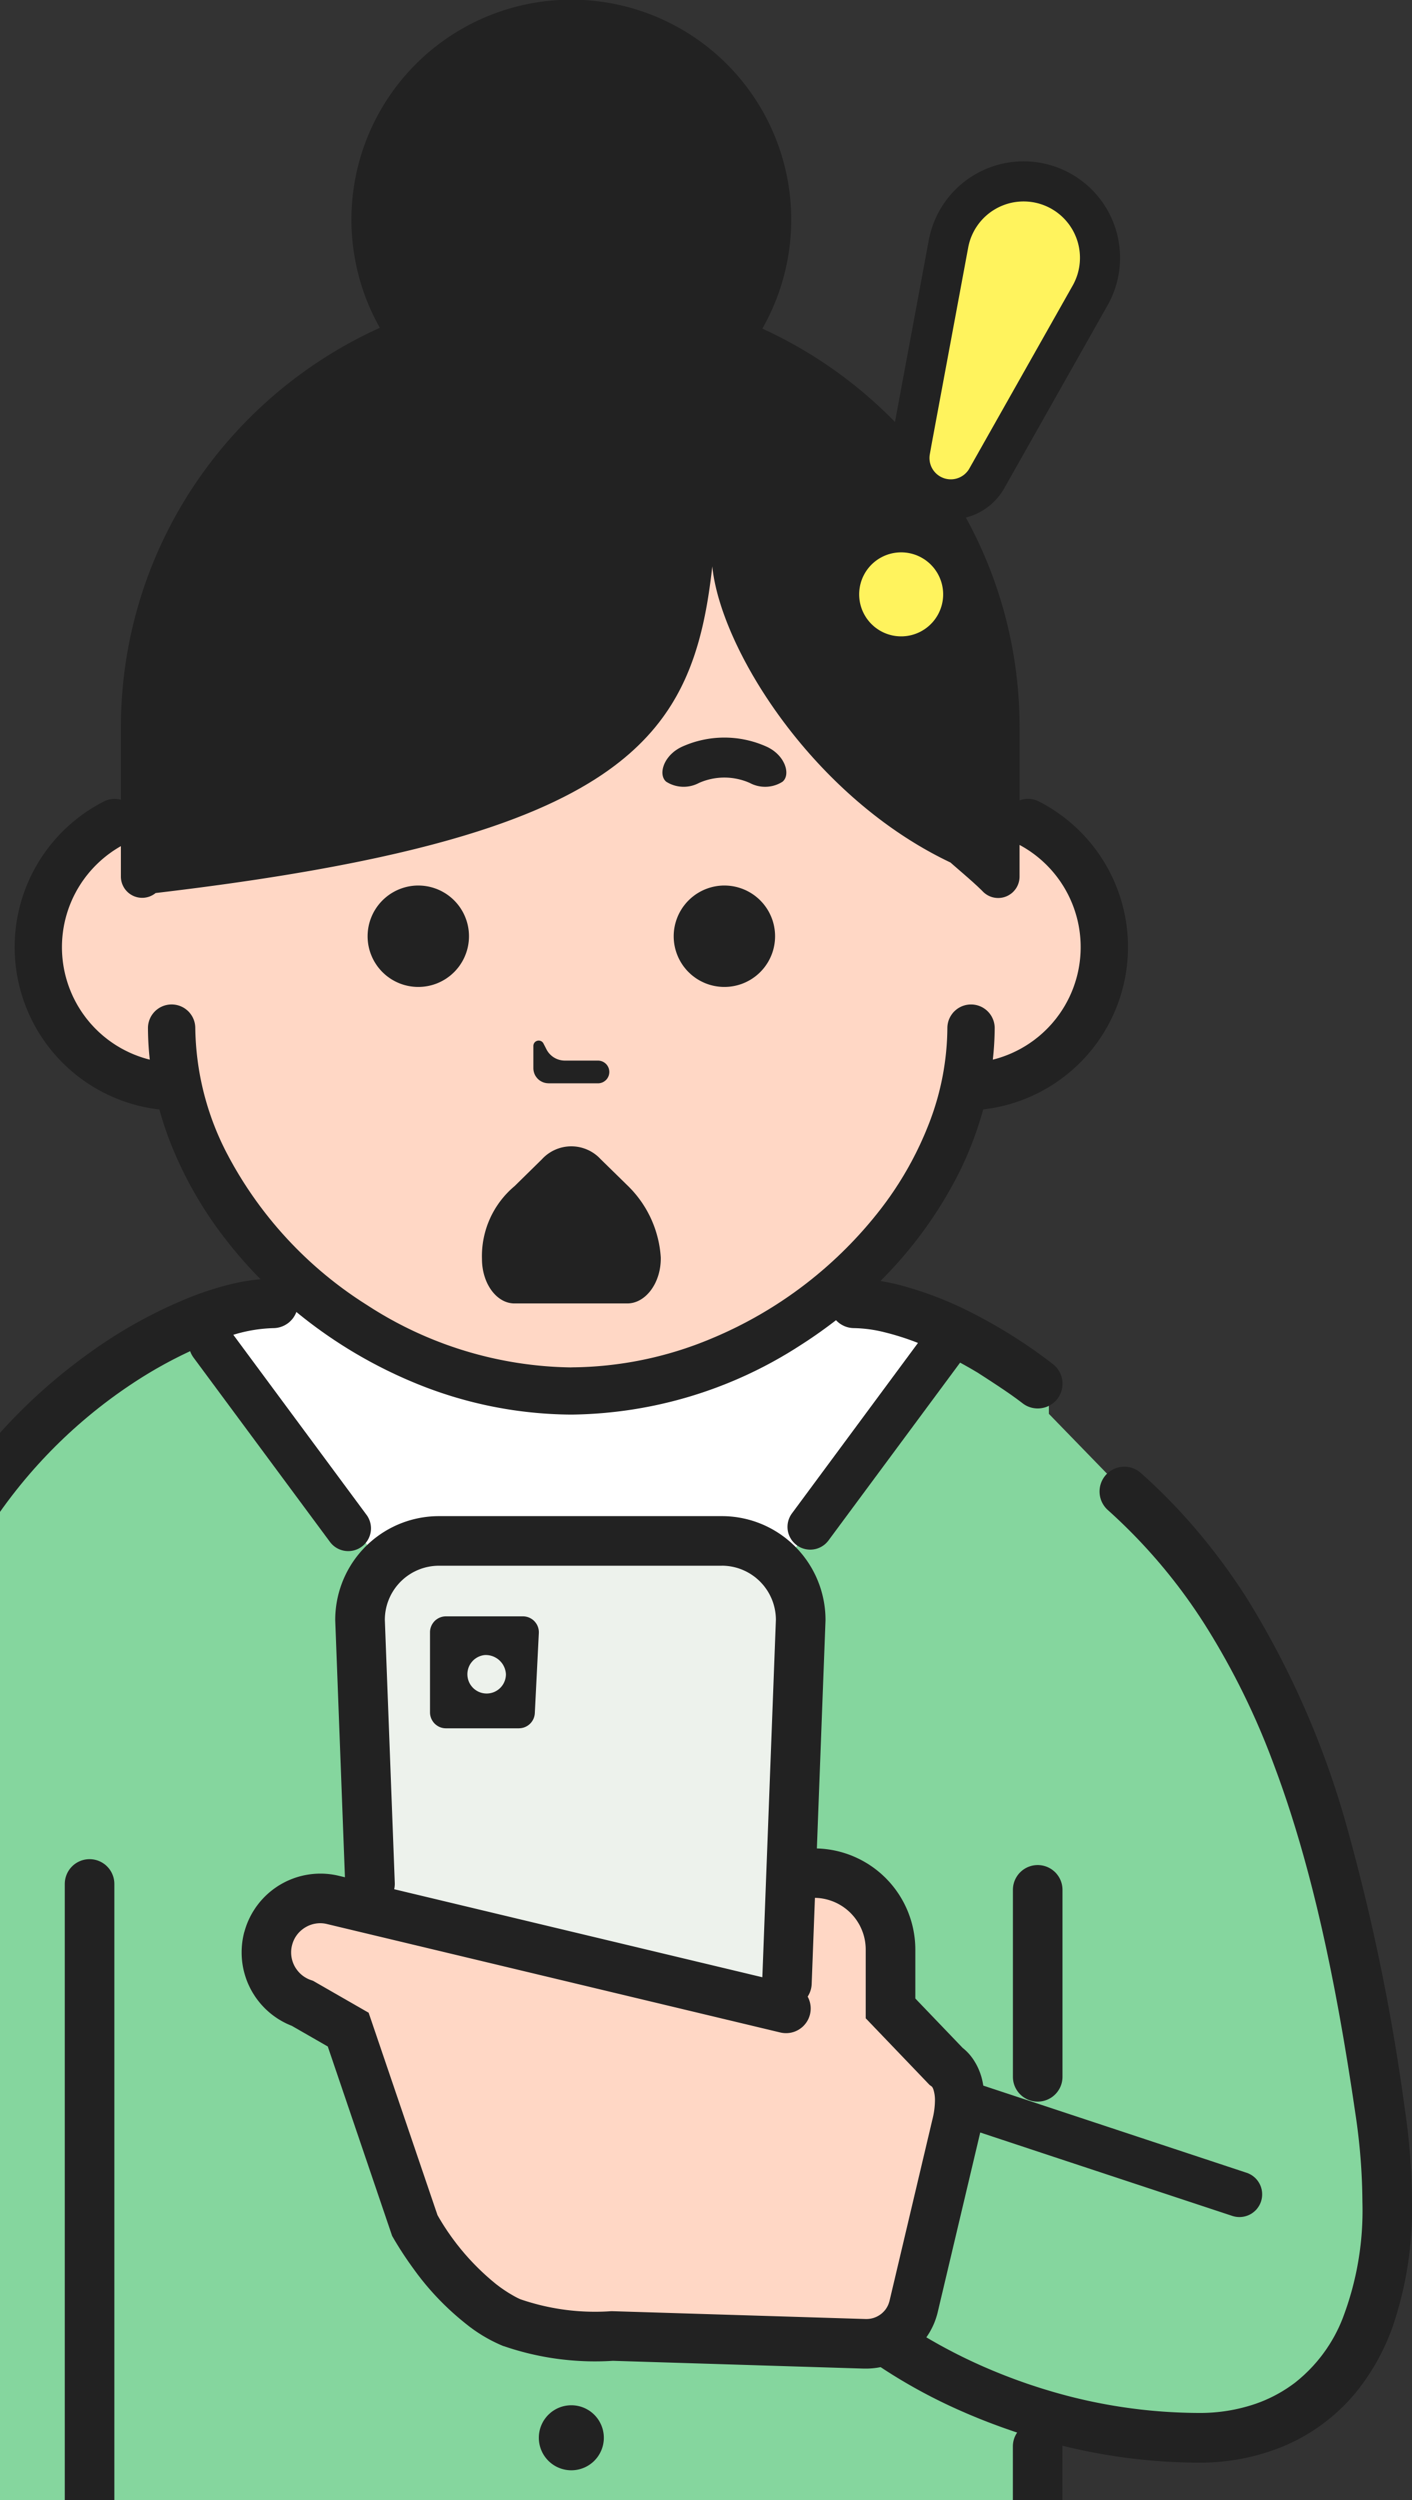 <svg xmlns="http://www.w3.org/2000/svg" xmlns:xlink="http://www.w3.org/1999/xlink" width="105.65" height="187" viewBox="0 0 105.65 187">
  <rect x="0" y="0" width="105.65" height="187" fill="#333333" stroke="none"/>
  <defs>
    <clipPath id="clip-path">
      <rect id="Rectangle_747" data-name="Rectangle 747" width="105.65" height="187" transform="translate(0 4892)" fill="#fff"/>
    </clipPath>
  </defs>
  <g id="Mask_Group_293" data-name="Mask Group 293" transform="translate(0 -4892)" clip-path="url(#clip-path)">
    <g id="Group_2521" data-name="Group 2521" transform="translate(-10.565 4892)">
      <g id="Group_2522" data-name="Group 2522" transform="translate(0 0)">
        <g id="Group_2516" data-name="Group 2516" transform="translate(0)">
          <path id="Path_2044" data-name="Path 2044" d="M52.431,154.442H49.875l1.207-.851Z" transform="translate(3.173 33.058)" fill="#6c859b"/>
          <g id="Group_2515" data-name="Group 2515">
            <g id="Group_2514" data-name="Group 2514">
              <path id="Path_2045" data-name="Path 2045" d="M1.526,157.225a41.974,41.974,0,0,0,23.538,7.322c7.087,0,16.375-4.808,13.5-24.442s-7.334-35.818-19.134-46.342L8.681,82.7Z" transform="translate(75.257 17.799)" fill="#85d69e"/>
              <path id="Path_2046" data-name="Path 2046" d="M22.358,119.3v52.333h87.189V88.425c-.34-.337-.631-.614-.839-.792a27.743,27.743,0,0,0-4.261-3.011c-.693-.4-1.383-.757-2.059-1.067a18.755,18.755,0,0,0-7.419-1.927l-21.224-7.9-22.236,7.9C43.557,81.627,22.358,94,22.358,119.3" transform="translate(-20.502 15.867)" fill="#85d69e"/>
              <path id="Path_2047" data-name="Path 2047" d="M74.907,79.594s9.343,3.768,9.624,4.679S60.822,116.31,60.822,116.31s-2.562,2-4.386,1.792-4.275-3.316-4.275-3.316L28.7,82.524,41.877,76.1c10.283-2.313,17.061-4.8,28.917.256Z" transform="translate(-3.192 15.799)" fill="#fff"/>
              <path id="Path_2048" data-name="Path 2048" d="M44.993,147.059H63.256a5.821,5.821,0,0,0,5.821-5.821l1.534-40.486a5.91,5.91,0,0,0-5.911-5.91H43.549a5.91,5.91,0,0,0-5.911,5.91l1.534,40.486a5.821,5.821,0,0,0,5.821,5.821" transform="translate(-0.136 20.413)" fill="#edf2ec"/>
              <path id="Path_2049" data-name="Path 2049" d="M27.694,120.176a4.039,4.039,0,0,1,4.838-2.872l33.894,8.111,1.1-10.127h.981a5.74,5.74,0,0,1,5.74,5.74v4.387l4,2.833a3.631,3.631,0,0,1,1.436,3.8l-3.71,15.658a3.634,3.634,0,0,1-3.647,2.794l-18.869-.586a19.016,19.016,0,0,1-7.533-1L43.273,148c-5.373-1.854-6.262-5.559-7.187-11.166l-4.76-11.423-1.06-.368a4.039,4.039,0,0,1-2.573-4.871" transform="translate(2.95 24.814)" fill="#ffd7c5"/>
              <path id="Path_2050" data-name="Path 2050" d="M29.864,55.938h0V45.488c0-13.911,14.511-27.191,29.907-27.191s29.907,13.28,29.907,27.191v10.5a10.455,10.455,0,0,1-.484,20.855C86.559,89.009,73.518,99.6,59.771,99.6S32.992,89.016,30.35,76.851h-.486a10.457,10.457,0,1,1,0-20.913" transform="translate(-6.538 3.937)" fill="#ffd7c5"/>
              <path id="Path_2051" data-name="Path 2051" d="M53.314,102.279a27.467,27.467,0,0,0,10.49-2.157A31.142,31.142,0,0,0,76.414,90.5a25.605,25.605,0,0,0,3.709-6.583,20.081,20.081,0,0,0,1.327-7.053,1.771,1.771,0,0,1,3.541,0,22.341,22.341,0,0,1-.14,2.4,8.676,8.676,0,0,0,2-16.062v2.364a1.6,1.6,0,0,1-2.74,1.128c-.611-.621-1.479-1.344-2.432-2.179-10.294-4.882-17.2-15.982-17.818-22.148C62.421,55.3,57.459,62.649,22.21,66.8a1.593,1.593,0,0,1-2.6-1.235V63.292a8.736,8.736,0,0,0-3.09,2.958,8.672,8.672,0,0,0,5.252,13.013,22.315,22.315,0,0,1-.136-2.4,1.771,1.771,0,0,1,3.541,0h0a20.876,20.876,0,0,0,2.32,9.325,29.606,29.606,0,0,0,10.54,11.438,28.646,28.646,0,0,0,15.276,4.658m11.251,14.833H43.413a4.054,4.054,0,0,0-4.054,4.042l.745,19.7a1.828,1.828,0,0,1-.045.457L67.606,147.9l1.014-26.745a4.054,4.054,0,0,0-4.055-4.041M28.851,144.5a5.9,5.9,0,0,1,5.686-4.352,5.832,5.832,0,0,1,1.374.162l.463.111L35.648,121.2v-.03a7.761,7.761,0,0,1,7.767-7.762H64.566a7.741,7.741,0,0,1,5.359,2.144c.047.041.09.085.132.128a7.772,7.772,0,0,1,2.275,5.49v.034l-.646,17.061a7.575,7.575,0,0,1,7.367,7.583v3.641l.166.175,3.372,3.517a3.819,3.819,0,0,1,.745.788,4.646,4.646,0,0,1,.718,1.607c.034.146.06.286.085.43l4.9,1.621,14.78,4.891a1.7,1.7,0,1,1-1.067,3.228l-13.713-4.534-5.13-1.7L80.728,172.95a5.414,5.414,0,0,1-.851,1.884,39.862,39.862,0,0,0,5.053,2.523,41.954,41.954,0,0,0,4.114,1.463,39.534,39.534,0,0,0,11.275,1.671,12.823,12.823,0,0,0,4.19-.684,10.6,10.6,0,0,0,2.96-1.587,11.387,11.387,0,0,0,3.53-4.733,22.546,22.546,0,0,0,1.506-8.767,45.63,45.63,0,0,0-.515-6.545c-1.424-9.754-3.245-18.587-6.12-26.2a55.723,55.723,0,0,0-5.177-10.488,41.131,41.131,0,0,0-7.239-8.537,1.861,1.861,0,0,1-.148-2.62.617.617,0,0,1,.094-.094,1.852,1.852,0,0,1,2.526-.055,42.839,42.839,0,0,1,4.274,4.393,47.073,47.073,0,0,1,3.615,4.908,66.024,66.024,0,0,1,7.588,17.388,155.244,155.244,0,0,1,4.258,20.77,49.01,49.01,0,0,1,.553,7.081A27.274,27.274,0,0,1,114.781,174a16.626,16.626,0,0,1-2.692,4.866,14.079,14.079,0,0,1-5.67,4.189,16.392,16.392,0,0,1-6.1,1.153,42.8,42.8,0,0,1-10.259-1.267c0,.021,0,.038,0,.055V187.5H86.351v-4.509a1.845,1.845,0,0,1,.32-1.034c-1.5-.5-2.875-1.033-4.1-1.573a40.181,40.181,0,0,1-6.116-3.322,5.579,5.579,0,0,1-1.067.111c-.056,0-.111,0-.17,0l-18.8-.583c-.446.03-.893.043-1.344.043-.357,0-.718-.009-1.075-.029a20.933,20.933,0,0,1-5.738-1.111l-.012,0-.009,0a11.293,11.293,0,0,1-2.863-1.71A20.366,20.366,0,0,1,41.5,169.7a26.606,26.606,0,0,1-1.5-2.288l-.094-.162L35.09,153.079,32.4,151.534a5.889,5.889,0,0,1-3.755-5.487,5.985,5.985,0,0,1,.2-1.54Zm3.9,2.8a2.171,2.171,0,0,0,1.072.808l.162.056,4.163,2.39L43.3,165.694a18.19,18.19,0,0,0,4.368,5.147,10.227,10.227,0,0,0,1.434.948c.165.09.284.145.357.179l.055.022a17.171,17.171,0,0,0,5.572.931c.4,0,.8-.012,1.2-.043l.09,0,18.961.586h.06a1.777,1.777,0,0,0,1.1-.382,1.731,1.731,0,0,0,.549-.736v0a2.272,2.272,0,0,0,.077-.243L80.363,158.4a5.846,5.846,0,0,0,.158-1.268,2.549,2.549,0,0,0-.119-.842.82.82,0,0,0-.085-.179l-.047-.047-.148-.106-1.37-1.43-3.411-3.559v-5.13a3.872,3.872,0,0,0-3.8-3.879l-.245,6.461a1.831,1.831,0,0,1-.3.927,1.845,1.845,0,0,1-2.059,2.68l-33.9-8.107a2.061,2.061,0,0,0-.51-.064,2.181,2.181,0,0,0-1.314.446,2.144,2.144,0,0,0-.787,1.167,2.112,2.112,0,0,0-.077.574,2.165,2.165,0,0,0,.4,1.254M3.6,117.848a41.412,41.412,0,0,1,13.607-16.614,35.608,35.608,0,0,1,7.473-4.155,23.066,23.066,0,0,1,3.356-1.068,14.759,14.759,0,0,1,2.025-.323,32.987,32.987,0,0,1-2.65-3.032,29.185,29.185,0,0,1-4.219-7.5c-.267-.715-.5-1.434-.7-2.164A12.226,12.226,0,0,1,18.34,59.951a1.752,1.752,0,0,1,1.272-.128V54.4A32.571,32.571,0,0,1,25.231,36.1,33.126,33.126,0,0,1,38.986,24.521a16.454,16.454,0,1,1,28.621.06A33.137,33.137,0,0,1,81.235,36.1,32.571,32.571,0,0,1,86.853,54.4v5.473a1.749,1.749,0,0,1,1.434.073,12.226,12.226,0,0,1-4.156,23.041A26.326,26.326,0,0,1,82.3,87.768a31.376,31.376,0,0,1-5.857,8.051c.4.069.8.146,1.221.248a26.567,26.567,0,0,1,5.576,2.11,38.173,38.173,0,0,1,6.1,3.854,1.857,1.857,0,0,1,.345,2.6,1.8,1.8,0,0,1-.638.523,1.555,1.555,0,0,1-.425.153,1.842,1.842,0,0,1-1.54-.337c-.664-.509-1.332-.986-3.348-2.283-.451-.272-.893-.523-1.331-.761l-9.847,13.3a1.7,1.7,0,0,1-2.382.352,1.7,1.7,0,0,1-.352-2.377l9.429-12.748a19.665,19.665,0,0,0-2.458-.787,10.123,10.123,0,0,0-2.322-.322,1.848,1.848,0,0,1-1.353-.592c-.842.65-1.718,1.272-2.62,1.846a32.126,32.126,0,0,1-17.179,5.215,31.055,31.055,0,0,1-11.85-2.424,34.939,34.939,0,0,1-8.728-5.252,1.854,1.854,0,0,1-1.732,1.208,11.186,11.186,0,0,0-2.986.5l9.966,13.466a1.7,1.7,0,0,1-.192,2.242,1.8,1.8,0,0,1-.162.136,1.7,1.7,0,0,1-2.382-.354L25.018,101.511a1.807,1.807,0,0,1-.225-.442,32.9,32.9,0,0,0-4.262,2.381A37.394,37.394,0,0,0,3.709,135.167V187.5H0V135.167a42.06,42.06,0,0,1,3.6-17.32" transform="translate(0 -0.001)" fill="#222"/>
              <path id="Path_2052" data-name="Path 2052" d="M79.9,116.291V162.87h3.709V116.291a1.854,1.854,0,1,0-3.709,0" transform="translate(-64.488 24.63)" fill="#222"/>
              <path id="Path_2053" data-name="Path 2053" d="M54.621,150.481a2.432,2.432,0,1,1-2.432-2.432,2.433,2.433,0,0,1,2.432,2.432" transform="translate(1.125 31.865)" fill="#222"/>
              <path id="Path_2054" data-name="Path 2054" d="M21.519,130.638V116.654a1.855,1.855,0,0,1,3.71,0v13.984a1.855,1.855,0,1,1-3.71,0" transform="translate(64.835 24.708)" fill="#222"/>
              <path id="Path_2055" data-name="Path 2055" d="M48.162,110.195H42.7A1.193,1.193,0,0,1,41.508,109v-5.989a1.192,1.192,0,0,1,1.192-1.191h5.76a1.191,1.191,0,0,1,1.19,1.251l-.3,5.989a1.192,1.192,0,0,1-1.19,1.133m-2.552-5.478a1.442,1.442,0,1,0,1.58,1.435,1.513,1.513,0,0,0-1.58-1.435" transform="translate(1.232 19.083)" fill="#222"/>
              <path id="Path_2056" data-name="Path 2056" d="M50.554,67.247h3.7a.848.848,0,0,0,0-1.7H51.782a1.551,1.551,0,0,1-1.382-.843l-.222-.435a.4.4,0,0,0-.757.183v1.658a1.133,1.133,0,0,0,1.133,1.133" transform="translate(1.052 13.786)" fill="#222"/>
              <path id="Path_2057" data-name="Path 2057" d="M48.69,73.542l2.051-2.015a2.985,2.985,0,0,1,4.4,0L57.2,73.542a8.21,8.21,0,0,1,2.434,5.325c.034,1.895-1.125,3.445-2.509,3.445H48.69c-1.339,0-2.432-1.484-2.434-3.319a6.823,6.823,0,0,1,2.434-5.452" transform="translate(0.372 15.186)" fill="#222"/>
              <path id="Path_2058" data-name="Path 2058" d="M43.008,54.507A3.793,3.793,0,1,1,39.215,58.3a3.8,3.8,0,0,1,3.793-3.794" transform="translate(21.758 11.731)" fill="#222"/>
              <path id="Path_2059" data-name="Path 2059" d="M61.855,54.507A3.793,3.793,0,1,1,58.062,58.3a3.8,3.8,0,0,1,3.793-3.794" transform="translate(-19.992 11.731)" fill="#222"/>
              <path id="Path_2060" data-name="Path 2060" d="M40.02,46.07a7.681,7.681,0,0,1,6.274,0c1.419.634,1.844,2.1,1.218,2.629a2.419,2.419,0,0,1-2.443.1,4.682,4.682,0,0,0-3.824,0,2.426,2.426,0,0,1-2.443-.1c-.626-.531-.2-1.993,1.218-2.629" transform="translate(21.608 9.771)" fill="#222"/>
            </g>
          </g>
        </g>
      </g>
      <g id="Group_2518" data-name="Group 2518" transform="translate(83.736 11.963) rotate(20)">
        <g id="Group_2517" data-name="Group 2517" transform="translate(0 0)">
          <path id="Union_48" data-name="Union 48" d="M1.075,32.5a4.642,4.642,0,1,1,4.642,4.642A4.642,4.642,0,0,1,1.075,32.5Zm1.59-10.323L.078,6.656a5.717,5.717,0,1,1,11.277,0L8.769,22.172a3.095,3.095,0,0,1-6.1,0Z" transform="translate(0 0)" fill="#fff35d" stroke="#222" stroke-width="3"/>
        </g>
      </g>
    </g>
  </g>
</svg>
